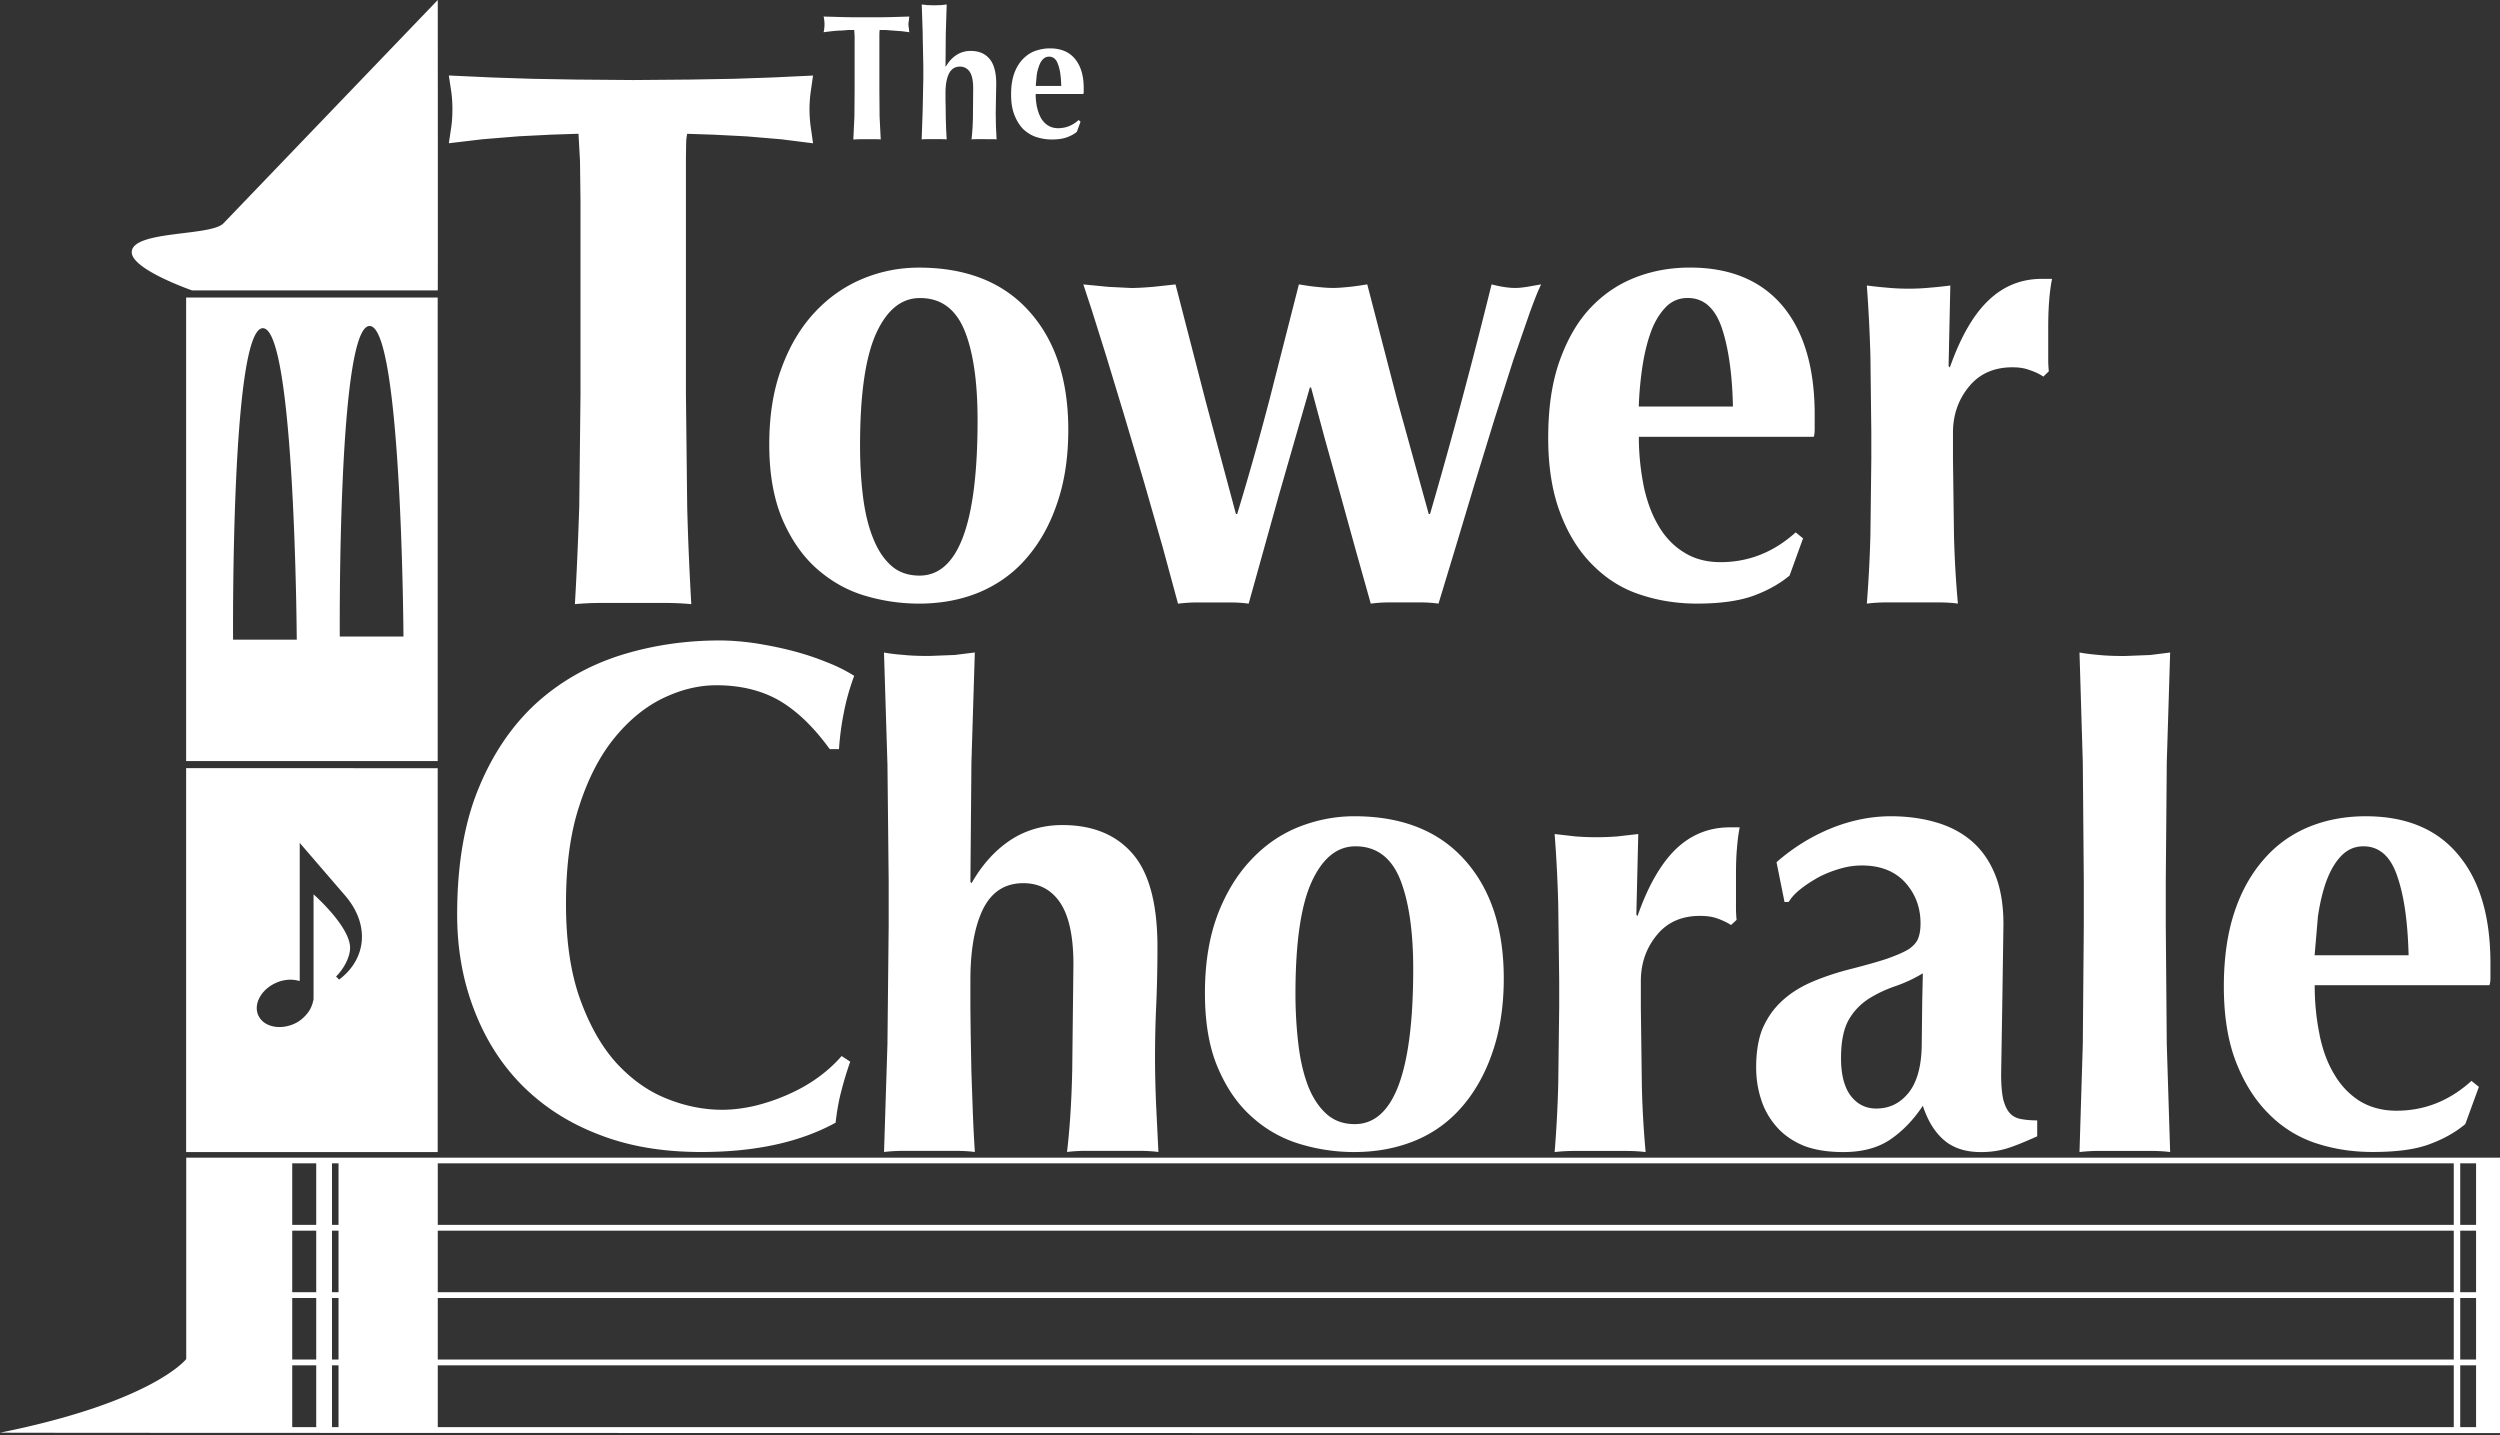 <svg xmlns="http://www.w3.org/2000/svg" width="100%" height="100%" viewBox="0 0 500 287" fill-rule="nonzero" stroke-linejoin="round" stroke-miterlimit="2" fill="#fff" xmlns:v="https://vecta.io/nano"><rect x="0" y="0" width="500" height="287" fill="#333333" stroke="none"/><path d="M38.432 58.078h49.12c.038-.06 0-58.077 0-58.077l-42.85 44.652c-2.467 2.625-18.1 1.4-18.35 5.7-.188 3.177 9.956 6.976 12.077 7.735zm14.142 7.562c6.435 0 6.777 62.296 6.777 62.296H46.615s-.476-62.296 5.96-62.296zm21.348-.446c6.433 0 6.77 62.112 6.77 62.112H67.957s-.47-62.112 5.965-62.112zM37.227 59.5v92.707H87.54v-92.7H41.546v-.004h-4.32zm457.987 185.476h-3.17V232.67h3.17v12.307zm0 13.463h-3.17v-12.305h3.17v12.305zm0 13.465h-3.17V259.6h3.17v12.307zm0 13.527h-3.17v-12.368h3.17v12.368zm-4.473-40.456H87.553V232.67h403.2v12.307zm0 13.463H87.553v-12.305h403.2v12.305zm0 13.465H87.553V259.6h403.2v12.307zm0 13.527H87.553v-12.368h403.2v12.368zM66.4 244.977V232.67h1.306v12.307H66.4zm0 13.463v-12.305h1.306v12.305H66.4zm0 13.465V259.6h1.306v12.307H66.4zm0 13.527v-12.368h1.306v12.368H66.4zm-7.955 0v-12.368h4.8v12.368h-4.8zm0-26.992v-12.305h4.8v12.305h-4.8zm0 1.158h4.8v12.307h-4.8V259.6zm4.8-26.93v12.307h-4.8V232.67h4.8zm-26-1.158v40.3s-6.57 8.534-37.213 14.72c-.43.1 500 .08 500 .08v-55.08H37.215zm78.752-199.385l-.3-5.374-5.27.17-6.66.336-7.227.588-6.773.803.507-3.4a25.62 25.62 0 0 0 .207-3.38 25.66 25.66 0 0 0-.207-3.395l-.507-3.374 8.716.4 7.912.262 8.796.152 11.426.097 11.434-.097 8.694-.152 7.733-.264 8.132-.387-.484 3.374a26.39 26.39 0 0 0-.226 3.395 26.39 26.39 0 0 0 .226 3.38l.484 3.4-6.36-.803-7.012-.588-6.578-.336-5.223-.17c-.112.505-.203 1.232-.216 2.152l-.038 3.222v46.556l.256 22.693c.167 6.602.454 13.08.818 19.444-1.613-.15-3.346-.24-5.245-.24h-12.804a56.25 56.25 0 0 0-5.23.239c.378-6.365.65-12.842.87-19.444l.252-22.693V40.3l-.1-8.177zm76.865 33.87c-1.788-4.268-4.725-6.388-8.874-6.388-3.704 0-6.616 2.372-8.78 7.117-2.14 4.782-3.198 12.218-3.198 22.363 0 3.704.2 7.115.598 10.3.406 3.162 1.065 5.932 2.017 8.26.913 2.32 2.133 4.17 3.638 5.5 1.473 1.306 3.372 1.972 5.636 1.972 7.76 0 11.616-10.373 11.616-31.072 0-7.754-.884-13.764-2.65-18.053zm-36.473 7.4c1.632-4.4 3.877-8.096 6.66-11.035 2.752-2.94 5.96-5.15 9.56-6.638 3.606-1.484 7.325-2.198 11.16-2.198 9.498-.002 16.886 2.924 22.084 8.758 5.24 5.845 7.804 13.723 7.804 23.716-.002 5.365-.72 10.26-2.2 14.567-1.44 4.323-3.498 8-6.183 11.087-2.6 3.033-5.8 5.287-9.453 6.82-3.642 1.507-7.657 2.25-12.05 2.25a37.71 37.71 0 0 1-10.817-1.594c-3.534-1.048-6.726-2.866-9.56-5.352-2.87-2.537-5.137-5.824-6.902-9.882-1.73-4.086-2.64-9.045-2.64-14.983 0-5.917.84-11.062 2.54-15.514zm141.933-16.523c1.795.476 3.4.72 4.786.72.774-.002 1.57-.118 2.355-.233l2.77-.486c-.6 1.175-1.347 3.084-2.306 5.724l-3.264 9.415-3.78 11.86-3.972 12.94-3.828 12.76-3.38 11.147c-1.13-.146-2.258-.237-3.338-.237h-6.794c-1.135 0-2.272.1-3.418.24l-3.044-10.825-3.148-11.4-3.074-11.03-2.678-9.982h-.235l-6.282 21.845-5.96 21.4a26.31 26.31 0 0 0-3.463-.237h-7c-1.228 0-2.47.1-3.665.24l-3.082-11.364-3.748-13.068-3.904-13.142-3.6-11.863-2.888-9.198-1.714-5.215 4.974.486 4.57.23c1.414 0 2.94-.116 4.42-.23l4.47-.486 6.122 23.7 5.96 22.213h.252c2.372-7.783 4.515-15.43 6.47-22.915l5.872-23.008c1.12.188 2.243.372 3.418.486 1.125.114 2.3.233 3.427.23s2.234-.116 3.405-.23c1.112-.114 2.268-.298 3.42-.486l5.96 23.008 6.335 22.915h.266c4.47-15.387 8.55-30.708 12.307-45.922zm46.018 8.637c-1.385-3.957-3.625-5.913-6.805-5.913-1.795 0-3.296.653-4.498 1.955-1.237 1.32-2.23 3.02-2.936 5.052-.742 2.08-1.277 4.42-1.66 6.986-.37 2.604-.613 5.187-.685 7.716h18.83c-.137-6.585-.913-11.846-2.247-15.797zm-15.603 31.734c.676 3.078 1.655 5.756 3.023 8.016 1.325 2.232 3.012 3.995 5.1 5.255 2.072 1.294 4.496 1.915 7.25 1.915 5.64 0 10.64-2 15.028-5.953l1.473 1.196-2.693 7.437c-2.03 1.695-4.48 3.038-7.3 4.067-2.845 1.013-6.585 1.545-11.22 1.543-4.006 0-7.773-.6-11.362-1.8-3.613-1.165-6.775-3.177-9.496-5.917-2.748-2.72-4.913-6.198-6.498-10.413-1.588-4.18-2.4-9.172-2.4-15.007 0-5.754.683-10.72 2.137-14.992 1.442-4.2 3.403-7.785 5.93-10.597 2.545-2.82 5.536-4.944 9-6.354s7.232-2.127 11.295-2.124c8.056 0 14.248 2.596 18.528 7.686 4.28 5.137 6.405 12.38 6.405 21.75v2.782c0 .808-.074 1.357-.188 1.623h-34.98c0 3.498.357 6.788.98 9.876zm61.233-23.756c2.14-6.067 4.714-10.553 7.716-13.4 3.012-2.885 6.56-4.317 10.724-4.317h1.996c-.262 1.33-.454 2.795-.567 4.283-.123 1.5-.194 3.304-.194 5.365v6.564c0 .797.05 1.564.118 2.28l-1.093 1.055c-.8-.537-1.725-.97-2.75-1.304-1.027-.4-2.182-.554-3.458-.554-3.665 0-6.6 1.3-8.7 3.904-2.118 2.596-3.167 5.64-3.167 9.164v5.295l.2 15.18a207.45 207.45 0 0 0 .786 13.719c-1.048-.148-2.36-.24-3.945-.24H377.36c-1.522 0-2.873.1-3.993.24a263.5 263.5 0 0 0 .717-13.785l.178-15.195v-5.26l-.178-15.18a307.91 307.91 0 0 0-.717-14.201 85.56 85.56 0 0 0 4.156.444 44.29 44.29 0 0 0 4.183.192 43.41 43.41 0 0 0 4.181-.194c1.408-.116 2.8-.258 4.177-.442l-.347 16.13.243.256zM170.927 7.28l-.08-1.28H169.6c-.5.066-1.013.08-1.566.123-.57 0-1.1.06-1.683.118l-1.642.203c.087-.266.118-.5.142-.797a6.02 6.02 0 0 0 .053-.776 6.38 6.38 0 0 0-.053-.786c-.023-.262-.055-.535-.142-.776l2.076.057 1.883.055 2.06.036h5.36l2.048-.036 1.8-.055 1.947-.057c-.08.24-.08.514-.1.776-.06.264-.097.5-.097.786a3.29 3.29 0 0 0 .097.776c.02.285.02.53.1.797l-1.55-.203-1.634-.12-1.56-.12h-1.22c0 .123-.008.275-.025.474-.017.224-.017.48-.017.795v10.8l.042 5.27.23 4.56c-.366-.057-.784-.057-1.25-.057h-2.997l-1.235.057.216-4.56.042-5.27V7.28zm13.62-.454l-.2-5.932 1.135.127 1.355.042 1.4-.042 1.1-.127-.182 5.932-.053 6.426.053.074c.6-1 1.28-1.77 2.105-2.302.833-.554 1.788-.84 2.862-.84 1.65.002 2.9.53 3.773 1.58.898 1.023 1.353 2.723 1.353 5l-.06 3.23-.042 2.797.044 2.5.127 2.6c-.315-.057-.653-.057-1.112-.055l-1.4-.002h-1.374c-.474 0-.83.002-1.127.057a46.57 46.57 0 0 0 .283-4.426l.05-5.762c0-1.52-.216-2.628-.68-3.323a2.29 2.29 0 0 0-1.99-1.06c-.983 0-1.7.476-2.173 1.404-.46.917-.693 2.224-.693 3.858v1.45l.032 1.456.02 2.04.074 2.332.106 2.03c-.3-.055-.66-.057-1.1-.057h-2.765c-.457 0-.805 0-1.135.057l.2-5.836.13-6.445v-2.32l-.13-6.47zm27.065 6.094c-.32-1.068-.962-1.592-1.807-1.592-.482 0-.886.188-1.222.524-.338.366-.592.8-.78 1.372a8.2 8.2 0 0 0-.467 1.879l-.188 2.082h5.1c-.04-1.788-.226-3.213-.626-4.266zm-4.186 8.593a7.65 7.65 0 0 0 .818 2.179c.368.58.82 1.093 1.4 1.423.573.355 1.222.524 1.98.524 1.535 0 2.9-.54 4.107-1.636l.378.342-.74 2.02c-.537.452-1.203.812-2 1.097-.76.28-1.8.435-3.06.435-1.076 0-2.112-.188-3.088-.503-.972-.323-1.814-.862-2.592-1.583-.73-.765-1.302-1.685-1.755-2.85-.448-1.154-.655-2.467-.655-4.073-.002-1.535.182-2.877.567-4.038.395-1.144.947-2.1 1.64-2.877.695-.748 1.486-1.336 2.446-1.73.97-.35 1.964-.57 3.1-.57 2.152 0 3.858.68 5 2.078 1.175 1.4 1.774 3.353 1.77 5.883v.734c.002.235-.036.364-.095.43h-9.513a13.21 13.21 0 0 0 .279 2.716zM168.202 218.44c-.526 2.027-.843 4.067-1.084 6.1-7.107 3.904-16.055 5.86-26.9 5.86-7.667 0-14.5-1.14-20.513-3.522-6.008-2.3-11.113-5.614-15.347-9.874-4.183-4.236-7.356-9.303-9.57-15.146-2.247-5.828-3.355-12.176-3.357-18.926.002-10 1.45-18.425 4.317-25.34 2.866-6.955 6.733-12.576 11.523-16.962 4.818-4.352 10.386-7.5 16.7-9.538 6.34-2 12.97-3 19.95-3 2.243 0 4.695.2 7.234.573 2.556.408 5.03.903 7.4 1.526 2.393.624 4.638 1.366 6.802 2.253 2.154.827 3.97 1.776 5.48 2.725-.884 2.4-1.583 4.82-2.048 7.25a56.24 56.24 0 0 0-.994 7.403h-1.85c-3.338-4.615-6.805-7.85-10.3-9.832-3.518-1.957-7.627-2.94-12.396-2.938-3.524 0-7.043.865-10.608 2.57-3.572 1.72-6.815 4.378-9.7 7.9-2.894 3.532-5.276 8.07-7.048 13.55-1.837 5.5-2.695 12.05-2.695 19.746 0 7.346.917 13.643 2.76 18.84 1.85 5.183 4.226 9.466 7.162 12.766 2.974 3.277 6.316 5.72 10.045 7.232 3.737 1.535 7.515 2.3 11.282 2.3 2.103 0 4.272-.277 6.47-.78 2.222-.545 4.327-1.24 6.445-2.167 2.095-.905 4.147-2.023 6.02-3.353 1.877-1.336 3.543-2.837 4.942-4.448l1.72 1.127a70.54 70.54 0 0 0-1.845 6.126zm9.276-65.92l-.68-22.016c1.055.207 2.403.366 4.03.488 1.588.165 3.296.2 5.052.2l5.088-.2 3.995-.5-.68 22.03-.205 23.85.228.268c2.116-3.704 4.684-6.55 7.722-8.582 3.063-2.027 6.557-3.046 10.443-3.046 6.073 0 10.766 1.924 14.076 5.77 3.285 3.813 4.942 10.016 4.942 18.602 0 4.48-.1 8.426-.258 11.9a233.16 233.16 0 0 0-.226 10.318c0 2.82.074 5.875.207 9.195l.47 9.6c-1.055-.14-2.384-.228-3.997-.228h-5.143c-1.82 0-3.486-.002-5.118 0s-2.966.087-4.02.228c.545-4.583.9-9.988 1.04-16.235l.24-21.346c0-5.564-.9-9.65-2.634-12.252-1.75-2.604-4.202-3.928-7.382-3.928-3.663 0-6.327 1.716-8.062 5.185-1.685 3.45-2.528 8.198-2.528 14.277v5.3l.06 5.374.144 7.676.3 8.45a279.37 279.37 0 0 0 .39 7.5c-1.053-.14-2.365-.228-3.995-.228h-10.14c-1.626 0-2.974.1-4.03.228l.683-21.596.247-23.82v-8.646l-.25-23.83zm102.468 23.162c-1.77-4.236-4.737-6.42-8.85-6.42-3.706 0-6.64 2.427-8.798 7.18-2.143 4.744-3.207 12.214-3.207 22.352 0 3.68.23 7.136.613 10.286.393 3.205 1.063 5.94 1.98 8.297.943 2.317 2.177 4.14 3.665 5.462 1.518 1.33 3.36 1.987 5.612 1.985 7.754 0 11.686-10.352 11.683-31.053 0-7.766-.932-13.774-2.7-18.1zm-36.494 7.43c1.683-4.424 3.913-8.117 6.67-11.037 2.757-2.983 5.934-5.192 9.555-6.655 3.62-1.44 7.36-2.167 11.174-2.17 9.525 0 16.886 2.913 22.1 8.754 5.22 5.828 7.802 13.72 7.802 23.7 0 5.386-.73 10.26-2.205 14.594-1.45 4.306-3.494 7.995-6.158 11.066-2.62 3.036-5.798 5.308-9.436 6.792-3.7 1.507-7.728 2.253-12.102 2.253a37.23 37.23 0 0 1-10.785-1.583 24.83 24.83 0 0 1-9.584-5.357c-2.86-2.5-5.154-5.796-6.9-9.9-1.74-4.023-2.596-9.037-2.596-14.96s.84-11.098 2.477-15.5zm84.058.085c2.122-6.094 4.74-10.563 7.716-13.425 3.004-2.86 6.6-4.304 10.764-4.304h1.95c-.27 1.34-.442 2.77-.558 4.304-.135 1.495-.184 3.266-.184 5.32l-.002 6.595a23.61 23.61 0 0 0 .123 2.287L346.213 185a13.83 13.83 0 0 0-2.754-1.308c-.987-.36-2.16-.514-3.458-.514-3.67 0-6.566 1.268-8.663 3.868-2.127 2.62-3.17 5.646-3.17 9.2v5.255l.197 15.184c.08 4.737.368 9.356.76 13.734-1.042-.14-2.37-.228-3.947-.228h-10.235c-1.57-.002-2.885.087-4.016.228a237.36 237.36 0 0 0 .723-13.78l.188-15.176v-5.3l-.188-15.13a273.88 273.88 0 0 0-.723-14.226l4.183.478c1.402.106 2.8.16 4.186.16a54.89 54.89 0 0 0 4.16-.161l4.198-.478-.385 16.133.245.275zm56.943 16.687l.114-5.22a28.66 28.66 0 0 1-5.509 2.573c-1.934.666-3.7 1.5-5.323 2.52-1.596 1.034-2.955 2.412-3.974 4.177s-1.556 4.336-1.556 7.678c0 3.296.64 5.8 1.926 7.525 1.287 1.685 2.983 2.57 5.118 2.57 2.695 0 4.88-1.095 6.597-3.315 1.674-2.2 2.505-5.5 2.505-9.813l.1-8.697zm-18.095-34.28c3.942-1.564 7.87-2.35 11.812-2.353 3.224.002 6.253.406 8.976 1.2 2.77.795 5.164 2.042 7.194 3.77 2.006 1.738 3.566 3.95 4.682 6.705 1.112 2.714 1.668 6.067 1.668 9.916l-.23 15.715-.233 14.35c0 2.154.163 3.8.42 4.976.32 1.207.738 2.097 1.302 2.73.558.626 1.298 1.02 2.262 1.2.94.175 2 .268 3.23.268v3.18c-2.355 1.07-4.342 1.88-5.96 2.397-1.66.516-3.4.76-5.276.76-3.038 0-5.47-.76-7.35-2.35-1.888-1.594-3.308-3.913-4.287-6.92-1.87 2.84-4.057 5.084-6.55 6.786-2.503 1.668-5.604 2.482-9.34 2.482-3.12 0-5.76-.423-7.96-1.28-2.184-.915-4.02-2.182-5.422-3.807-1.427-1.63-2.473-3.48-3.118-5.583-.664-2.065-.945-4.173-.945-6.287 0-2.943.393-5.46 1.2-7.56.9-2.112 2.1-3.925 3.7-5.45 1.562-1.514 3.454-2.778 5.657-3.797 2.215-.996 4.678-1.856 7.46-2.617 3.403-.86 6.103-1.613 8.103-2.272 1.957-.695 3.48-1.347 4.46-1.97.966-.693 1.6-1.42 1.858-2.222.302-.795.435-1.76.435-2.928 0-3.154-1.042-5.904-3.086-8.166-2.086-2.256-4.974-3.38-8.633-3.38-1.372 0-2.78.178-4.28.615a23.21 23.21 0 0 0-4.2 1.626c-1.336.746-2.54 1.492-3.638 2.357-1.082.822-1.966 1.748-2.526 2.697l-.84.002-1.6-7.96c3.4-2.96 7.12-5.253 11.06-6.824zm50.202-13.084l-.66-22.018c1.063.2 2.393.366 3.97.5 1.62.165 3.312.2 5.103.2l5.082-.2 3.974-.5-.676 22.018-.2 23.83v8.646l.2 23.82.674 21.596c-1.05-.14-2.368-.228-3.974-.228H419.87c-1.577-.002-2.907.1-3.97.228l.66-21.596.2-23.82v-8.646l-.2-23.83zm62.887 22.703c-1.325-3.957-3.604-5.96-6.756-5.96-1.8 0-3.302.695-4.524 2.004-1.228 1.302-2.18 3.014-2.936 5.075-.72 2.044-1.266 4.376-1.645 6.96l-.662 7.752h18.8c-.17-6.604-.898-11.912-2.28-15.83zm-15.535 31.75c.626 3.067 1.613 5.718 2.983 7.96 1.32 2.258 3.074 4.03 5.1 5.308 2.078 1.243 4.505 1.903 7.3 1.903 5.62 0 10.612-1.985 15-5.963l1.482 1.194-2.718 7.447c-2.017 1.687-4.475 3.055-7.318 4.076-2.83 1.032-6.574 1.5-11.225 1.5-3.985 0-7.773-.577-11.364-1.767a23.54 23.54 0 0 1-9.458-5.923c-2.73-2.723-4.896-6.198-6.517-10.37-1.613-4.198-2.408-9.204-2.408-15.047 0-5.733.736-10.745 2.152-14.97 1.423-4.255 3.44-7.752 5.976-10.6 2.484-2.83 5.473-4.94 8.94-6.365 3.475-1.406 7.234-2.105 11.307-2.105 8.073 0 14.26 2.575 18.492 7.688 4.323 5.137 6.45 12.358 6.452 21.746v2.782c0 .795-.082 1.34-.214 1.57h-34.936c0 3.543.338 6.84.987 9.933zm-396.08-11.046l-.62-.62c1.617-1.617 2.807-3.95 2.807-5.737 0-4.283-7.306-10.7-7.306-10.7v20.978l-.023.095c-.013.173-.1.34-.125.516l-.06.252v.042l-.057.087-.025.078v.04c-.004.013-.023.04-.03.053-.186.567-.478 1.097-.884 1.613-.015.027-.017.038-.036.066-.013.017-.027.017-.042.032-.653.8-1.47 1.537-2.554 2.025-2.968 1.336-6.196.588-7.215-1.672s.564-5.173 3.532-6.5c1.588-.714 3.226-.793 4.585-.402h.167V168.58l8.957 10.392c5.14 5.864 4.44 12.785-1.072 16.943zm-30.605 34.486H87.54v-76.78H37.227v76.78z"/></svg>